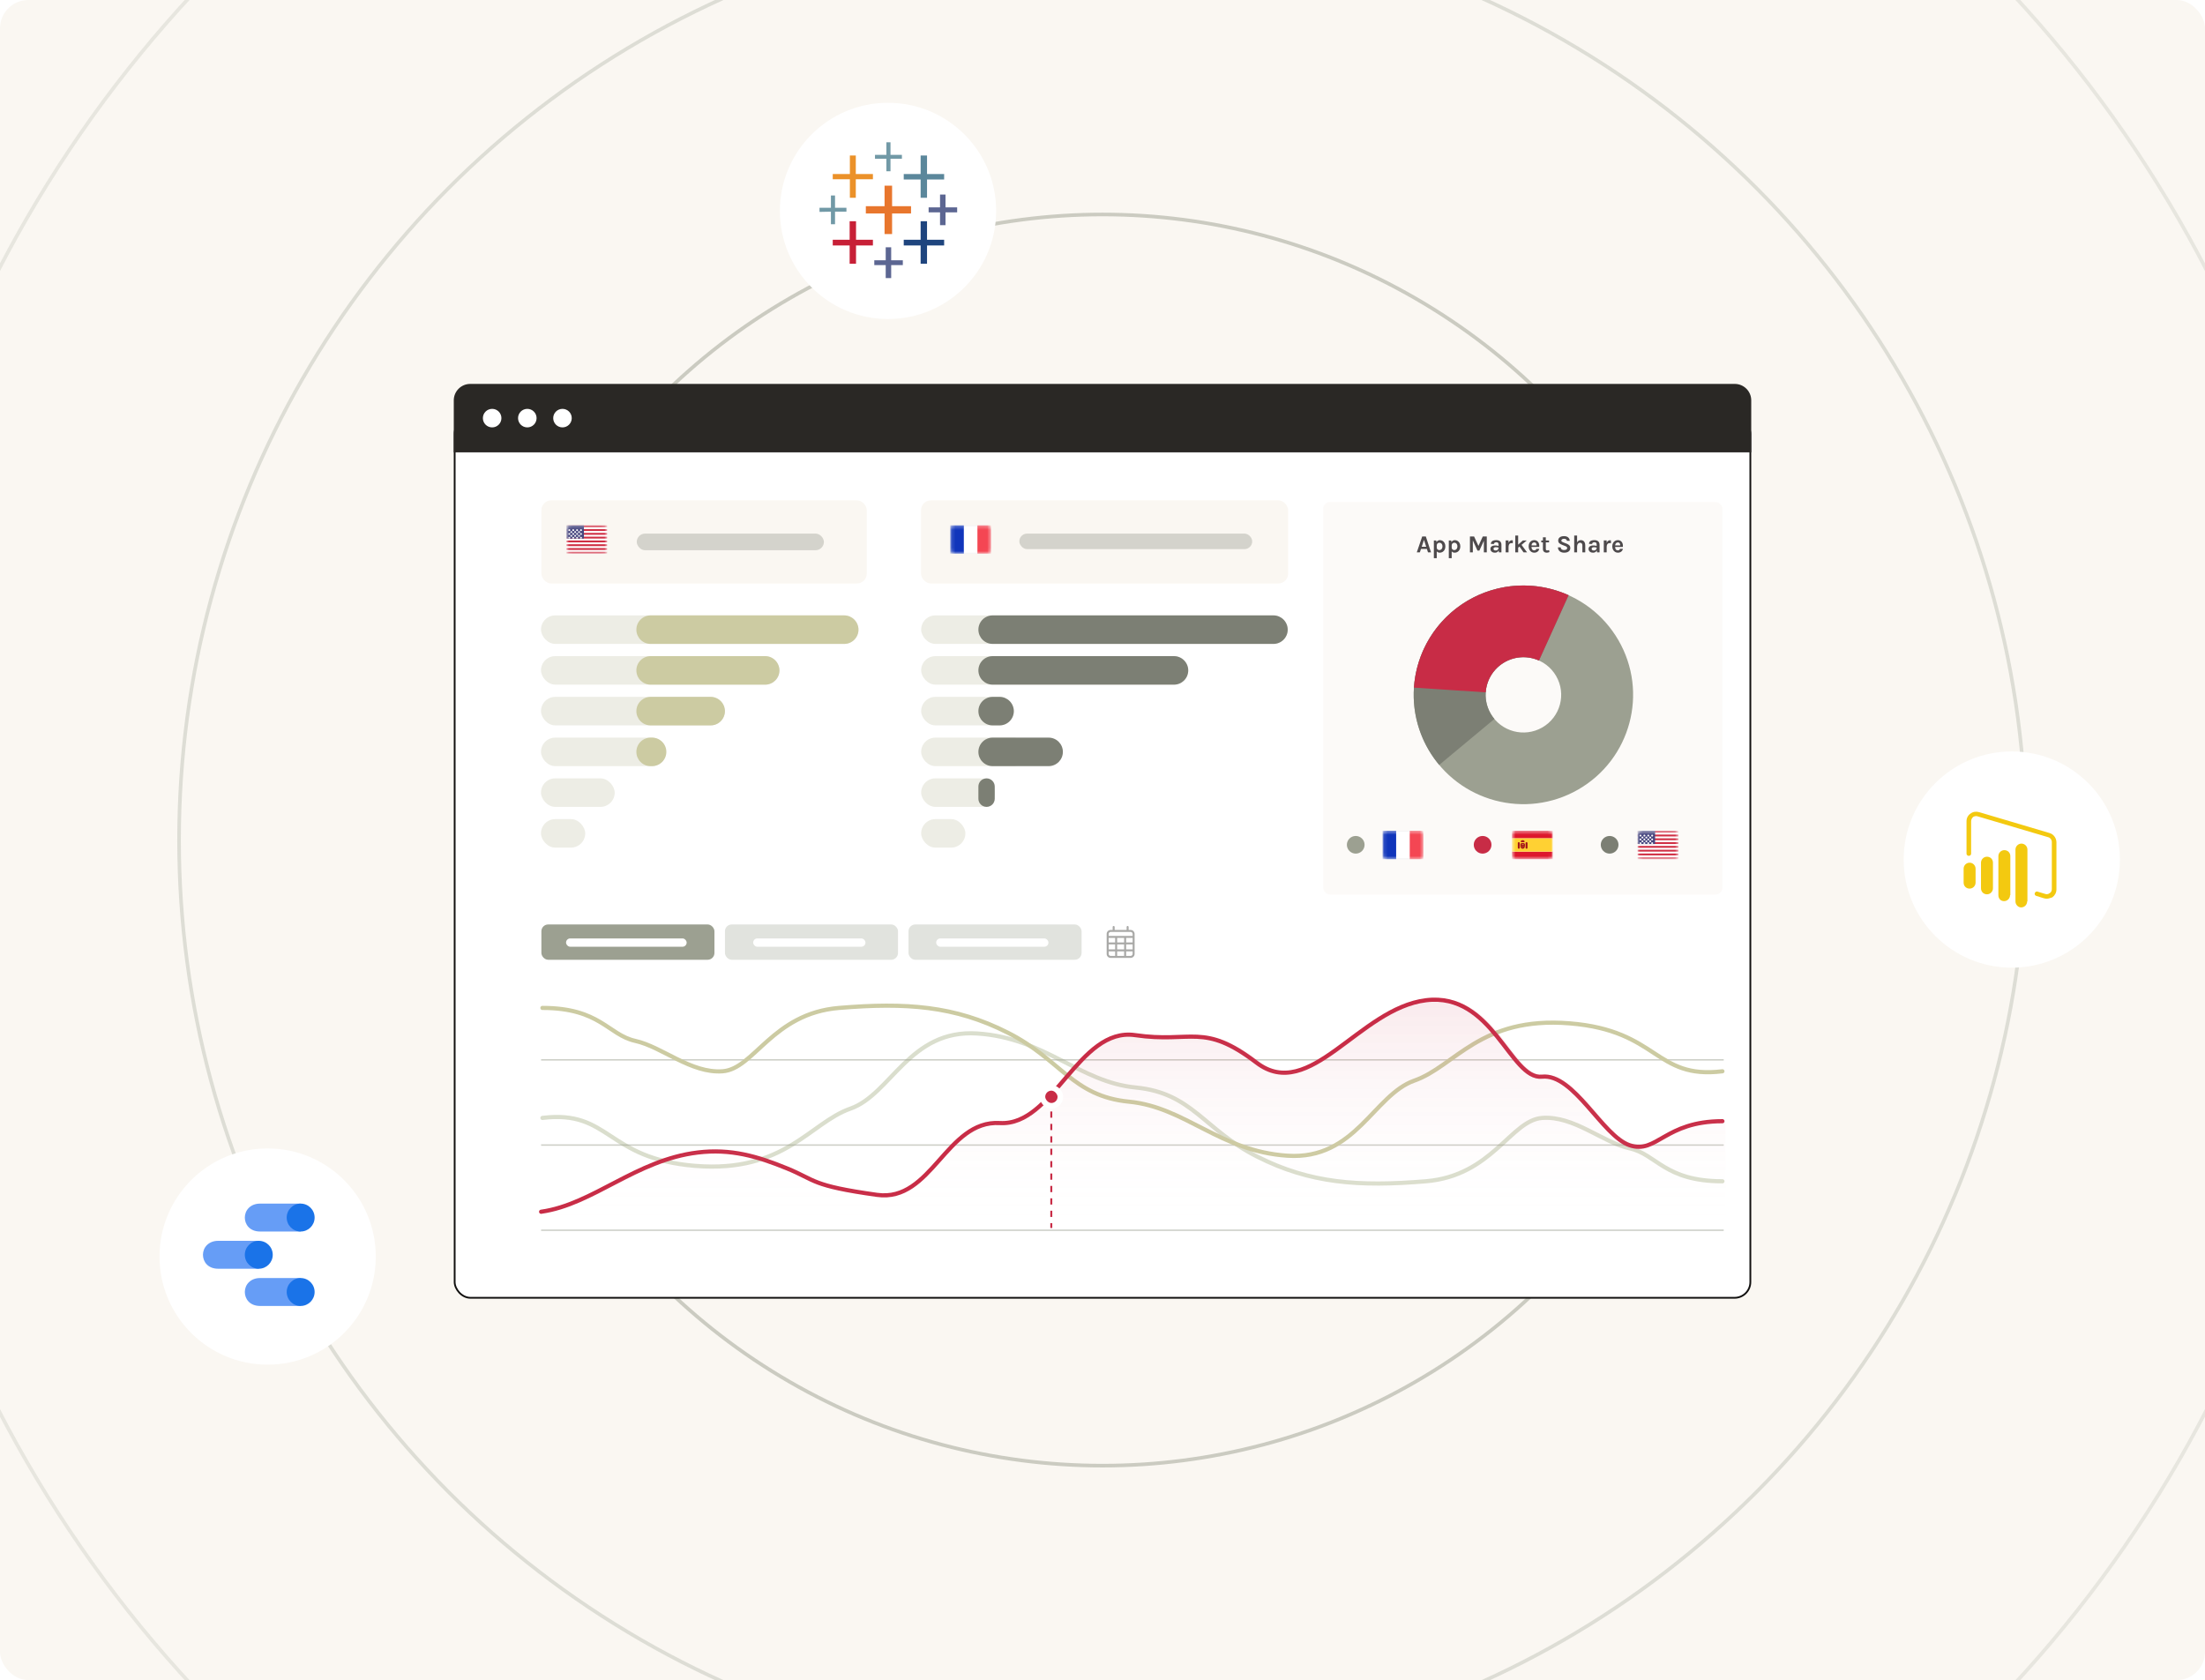 <svg width="622" height="474" viewBox="0 0 622 474" fill="none" xmlns="http://www.w3.org/2000/svg">
<g clip-path="url(#clip0_4493_17027)">
<rect width="622" height="474" rx="8" fill="#FAF7F2"/>
<circle opacity="0.5" cx="311" cy="237" r="176.491" stroke="#9CA091" stroke-width="1.018"/>
<circle opacity="0.3" cx="311" cy="237" r="260.491" stroke="#9CA091" stroke-width="1.018"/>
<circle opacity="0.2" cx="311" cy="237" r="350.491" stroke="#9CA091" stroke-width="1.018"/>
<rect x="128.253" y="117.944" width="365.497" height="248.19" rx="4.442" fill="white" stroke="#11100F" stroke-width="0.5"/>
<path d="M128.003 112.956C128.003 110.39 130.083 108.31 132.65 108.31H489.353C491.92 108.31 494 110.39 494 112.956V127.614H128.003V112.956Z" fill="#2A2825"/>
<circle cx="138.828" cy="117.962" r="2.614" fill="white"/>
<circle cx="148.748" cy="117.962" r="2.614" fill="white"/>
<circle cx="158.668" cy="117.962" r="2.614" fill="white"/>
<rect x="152.717" y="141.156" width="91.793" height="23.461" rx="2.796" fill="#FAF7F2"/>
<rect x="259.809" y="141.156" width="103.562" height="23.461" rx="2.796" fill="#FAF7F2"/>
<rect x="152.604" y="173.614" width="89.561" height="8.046" rx="4.023" fill="#EDEDE5"/>
<path d="M179.51 177.637C179.51 175.415 181.311 173.614 183.533 173.614H238.142C240.364 173.614 242.165 175.415 242.165 177.637C242.165 179.859 240.364 181.66 238.142 181.66H183.533C181.311 181.66 179.51 179.859 179.51 177.637Z" fill="#CCCBA2"/>
<rect x="152.604" y="185.108" width="67.267" height="8.046" rx="4.023" fill="#EDEDE5"/>
<rect x="152.604" y="196.603" width="51.851" height="8.046" rx="4.023" fill="#EDEDE5"/>
<rect x="152.604" y="208.097" width="35.215" height="8.046" rx="4.023" fill="#EDEDE5"/>
<rect x="152.604" y="219.592" width="20.796" height="8.046" rx="4.023" fill="#EDEDE5"/>
<path d="M179.51 189.131C179.51 186.91 181.311 185.108 183.533 185.108H215.848C218.069 185.108 219.871 186.91 219.871 189.131C219.871 191.353 218.069 193.155 215.848 193.155H183.533C181.311 193.155 179.51 191.353 179.51 189.131Z" fill="#CCCBA2"/>
<path d="M179.51 200.626C179.51 198.404 181.311 196.603 183.533 196.603H200.472C202.694 196.603 204.495 198.404 204.495 200.626C204.495 202.848 202.694 204.649 200.472 204.649H183.533C181.311 204.649 179.51 202.848 179.51 200.626Z" fill="#CCCBA2"/>
<path d="M179.51 212.121C179.51 209.899 181.311 208.097 183.533 208.097H183.944C186.166 208.097 187.967 209.899 187.967 212.121C187.967 214.342 186.166 216.144 183.944 216.144H183.533C181.311 216.144 179.51 214.342 179.51 212.121Z" fill="#CCCBA2"/>
<rect x="152.604" y="231.087" width="12.478" height="8.046" rx="4.023" fill="#EDEDE5"/>
<rect x="259.847" y="173.614" width="103.399" height="8.046" rx="4.023" fill="#EDEDE5"/>
<path d="M275.991 177.637C275.991 175.415 277.792 173.614 280.014 173.614H359.223C361.445 173.614 363.246 175.415 363.246 177.637C363.246 179.859 361.445 181.66 359.223 181.66H280.014C277.792 181.66 275.991 179.859 275.991 177.637Z" fill="#7C7F74"/>
<rect x="259.847" y="185.108" width="75.339" height="8.046" rx="4.023" fill="#EDEDE5"/>
<rect x="259.847" y="196.603" width="26.138" height="8.046" rx="4.023" fill="#EDEDE5"/>
<rect x="259.847" y="208.097" width="29.982" height="8.046" rx="4.023" fill="#EDEDE5"/>
<rect x="259.847" y="219.592" width="20.796" height="8.046" rx="4.023" fill="#EDEDE5"/>
<path d="M275.991 189.131C275.991 186.91 277.792 185.108 280.014 185.108H331.163C333.385 185.108 335.186 186.91 335.186 189.131C335.186 191.353 333.385 193.155 331.163 193.155H280.014C277.792 193.155 275.991 191.353 275.991 189.131Z" fill="#7C7F74"/>
<path d="M275.991 200.626C275.991 198.404 277.792 196.603 280.014 196.603H281.962C284.184 196.603 285.985 198.404 285.985 200.626C285.985 202.848 284.184 204.649 281.962 204.649H280.014C277.792 204.649 275.991 202.848 275.991 200.626Z" fill="#7C7F74"/>
<path d="M275.991 212.121C275.991 209.899 277.792 208.097 280.014 208.097H295.799C298.021 208.097 299.823 209.899 299.823 212.121C299.823 214.342 298.021 216.144 295.799 216.144H280.014C277.792 216.144 275.991 214.342 275.991 212.121Z" fill="#7C7F74"/>
<path d="M275.991 221.898C275.991 220.625 277.023 219.592 278.297 219.592C279.571 219.592 280.603 220.625 280.603 221.898V225.332C280.603 226.606 279.571 227.638 278.297 227.638C277.023 227.638 275.991 226.606 275.991 225.332V221.898Z" fill="#7C7F74"/>
<rect x="259.847" y="231.087" width="12.478" height="8.046" rx="4.023" fill="#EDEDE5"/>
<rect opacity="0.5" x="373.241" y="141.634" width="112.625" height="110.731" rx="1.916" fill="#FAF7F2"/>
<path d="M456.529 180.606C465.073 195.359 460.002 214.222 445.203 222.74C430.403 231.257 411.479 226.202 402.934 211.45C394.389 196.698 399.46 177.834 414.26 169.317C429.06 160.799 447.984 165.854 456.529 180.606ZM420.5 201.341C423.443 206.423 429.963 208.164 435.061 205.23C440.159 202.296 441.906 195.798 438.962 190.716C436.019 185.634 429.5 183.892 424.402 186.827C419.303 189.761 417.557 196.259 420.5 201.341Z" fill="#9CA091"/>
<path d="M442.5 167.933C436.117 165.05 428.941 164.413 422.147 166.125C415.352 167.838 409.343 171.798 405.101 177.358C400.859 182.919 398.636 189.75 398.796 196.733C398.957 203.717 401.49 210.44 405.983 215.801L421.55 202.839C420.003 200.993 419.13 198.677 419.075 196.271C419.02 193.865 419.785 191.512 421.246 189.597C422.708 187.681 424.778 186.317 427.118 185.727C429.459 185.137 431.931 185.357 434.13 186.35L442.5 167.933Z" fill="#7C7F74"/>
<path d="M442.467 167.918C437.912 165.868 432.926 164.947 427.936 165.236C422.946 165.525 418.101 167.015 413.815 169.578C409.529 172.14 405.929 175.7 403.324 179.952C400.719 184.204 399.185 189.022 398.856 193.993L419.095 195.327C419.209 193.615 419.737 191.955 420.634 190.49C421.532 189.026 422.772 187.799 424.248 186.916C425.725 186.034 427.394 185.52 429.113 185.421C430.832 185.321 432.549 185.638 434.119 186.345L442.467 167.918Z" fill="#C82C46"/>
<path d="M399.659 155.83L401.185 151.347H402.207L403.672 155.83H402.815L402.504 154.863H400.84L400.522 155.83H399.659ZM401.047 154.248H402.311L401.682 152.321L401.047 154.248ZM406.151 155.926C405.905 155.926 405.695 155.873 405.522 155.767C405.35 155.662 405.217 155.502 405.125 155.287C405.035 155.071 404.991 154.8 404.991 154.476H405.288C405.288 154.626 405.322 154.753 405.391 154.859C405.46 154.965 405.551 155.047 405.664 155.104C405.779 155.16 405.902 155.187 406.033 155.187C406.169 155.187 406.303 155.15 406.434 155.077C406.568 155.001 406.678 154.887 406.766 154.735C406.853 154.581 406.897 154.386 406.897 154.151C406.897 153.937 406.86 153.753 406.786 153.599C406.713 153.442 406.611 153.322 406.482 153.24C406.356 153.157 406.211 153.115 406.047 153.115C405.909 153.115 405.783 153.146 405.667 153.209C405.552 153.271 405.46 153.362 405.391 153.481C405.322 153.599 405.288 153.741 405.288 153.91H404.991C404.991 153.557 405.045 153.27 405.153 153.046C405.261 152.821 405.406 152.654 405.588 152.545C405.77 152.437 405.969 152.383 406.185 152.383C406.45 152.383 406.699 152.453 406.931 152.594C407.166 152.734 407.356 152.937 407.501 153.202C407.646 153.464 407.719 153.781 407.719 154.151C407.719 154.524 407.645 154.843 407.498 155.108C407.35 155.373 407.157 155.575 406.918 155.716C406.68 155.856 406.425 155.926 406.151 155.926ZM404.473 157.466V152.48H405.143L405.288 153.309V157.466H404.473ZM410.366 155.926C410.12 155.926 409.911 155.873 409.738 155.767C409.565 155.662 409.433 155.502 409.341 155.287C409.251 155.071 409.206 154.8 409.206 154.476H409.503C409.503 154.626 409.538 154.753 409.607 154.859C409.676 154.965 409.767 155.047 409.879 155.104C409.995 155.16 410.118 155.187 410.249 155.187C410.385 155.187 410.518 155.15 410.65 155.077C410.783 155.001 410.894 154.887 410.981 154.735C411.069 154.581 411.112 154.386 411.112 154.151C411.112 153.937 411.075 153.753 411.002 153.599C410.928 153.442 410.827 153.322 410.698 153.24C410.571 153.157 410.426 153.115 410.263 153.115C410.125 153.115 409.998 153.146 409.883 153.209C409.768 153.271 409.676 153.362 409.607 153.481C409.538 153.599 409.503 153.741 409.503 153.91H409.206C409.206 153.557 409.26 153.27 409.368 153.046C409.477 152.821 409.622 152.654 409.803 152.545C409.985 152.437 410.184 152.383 410.401 152.383C410.666 152.383 410.914 152.453 411.147 152.594C411.382 152.734 411.572 152.937 411.717 153.202C411.862 153.464 411.934 153.781 411.934 154.151C411.934 154.524 411.861 154.843 411.713 155.108C411.566 155.373 411.372 155.575 411.133 155.716C410.896 155.856 410.64 155.926 410.366 155.926ZM408.688 157.466V152.48H409.358L409.503 153.309V157.466H408.688ZM414.65 151.347H415.818L417.082 154.089H417.013L418.276 151.347H419.402V155.83H418.58V152.286H418.705L417.31 155.339H416.778L415.389 152.3H415.465V155.83H414.65V151.347ZM422.821 155.83L422.718 155.015V153.668C422.718 153.433 422.669 153.259 422.573 153.146C422.478 153.034 422.317 152.977 422.089 152.977C421.958 152.977 421.844 152.997 421.747 153.036C421.651 153.075 421.576 153.131 421.523 153.205C421.472 153.276 421.447 153.364 421.447 153.468H420.556C420.556 153.214 420.617 153.008 420.739 152.849C420.861 152.688 421.036 152.571 421.264 152.497C421.494 152.421 421.769 152.383 422.089 152.383C422.379 152.383 422.632 152.43 422.849 152.525C423.065 152.617 423.233 152.76 423.353 152.953C423.473 153.146 423.533 153.394 423.533 153.695V155.83H422.821ZM421.723 155.926C421.435 155.926 421.195 155.877 421.001 155.778C420.81 155.676 420.666 155.544 420.57 155.381C420.473 155.217 420.425 155.04 420.425 154.849C420.425 154.637 420.48 154.46 420.59 154.317C420.703 154.172 420.862 154.064 421.067 153.992C421.272 153.919 421.514 153.882 421.792 153.882C421.974 153.882 422.145 153.896 422.307 153.923C422.47 153.951 422.632 153.988 422.794 154.034V154.51C422.667 154.469 422.529 154.437 422.379 154.414C422.23 154.391 422.089 154.379 421.958 154.379C421.764 154.379 421.606 154.415 421.481 154.486C421.357 154.558 421.295 154.678 421.295 154.849C421.295 154.973 421.345 155.08 421.447 155.17C421.548 155.26 421.709 155.305 421.93 155.305C422.098 155.305 422.241 155.268 422.358 155.194C422.476 155.121 422.564 155.028 422.624 154.918C422.687 154.807 422.718 154.697 422.718 154.586H422.911C422.911 154.828 422.866 155.051 422.776 155.256C422.687 155.459 422.553 155.621 422.376 155.743C422.201 155.865 421.983 155.926 421.723 155.926ZM424.727 155.83V152.466H425.542V155.83H424.727ZM425.342 154.358C425.342 153.919 425.391 153.555 425.49 153.267C425.589 152.979 425.722 152.766 425.887 152.628C426.056 152.488 426.242 152.418 426.447 152.418C426.502 152.418 426.554 152.421 426.602 152.428C426.653 152.435 426.702 152.445 426.751 152.459L426.737 153.274C426.677 153.26 426.613 153.249 426.544 153.24C426.475 153.23 426.412 153.226 426.357 153.226C426.178 153.226 426.027 153.27 425.905 153.357C425.785 153.442 425.694 153.569 425.632 153.737C425.572 153.905 425.542 154.112 425.542 154.358H425.342ZM427.439 155.83V151.092H428.254V155.83H427.439ZM428.143 153.751L429.58 152.48H430.685L428.143 154.593V153.751ZM429.773 155.83L428.274 153.695L429.048 153.509L430.768 155.83H429.773ZM432.776 155.926C432.491 155.926 432.229 155.853 431.992 155.705C431.755 155.558 431.565 155.352 431.422 155.087C431.28 154.82 431.208 154.508 431.208 154.151C431.208 153.783 431.278 153.466 431.419 153.202C431.562 152.937 431.752 152.734 431.989 152.594C432.226 152.453 432.488 152.383 432.776 152.383C433.043 152.383 433.273 152.437 433.467 152.545C433.662 152.651 433.819 152.796 433.936 152.981C434.056 153.162 434.137 153.369 434.178 153.599C434.22 153.829 434.222 154.066 434.185 154.31H431.857V153.868H433.608L433.449 153.972C433.456 153.863 433.451 153.754 433.432 153.644C433.416 153.533 433.384 153.432 433.335 153.34C433.287 153.248 433.218 153.174 433.128 153.119C433.041 153.061 432.928 153.032 432.79 153.032C432.624 153.032 432.484 153.074 432.369 153.157C432.253 153.24 432.166 153.352 432.106 153.495C432.046 153.638 432.016 153.799 432.016 153.979V154.303C432.016 154.492 432.044 154.659 432.099 154.804C432.157 154.949 432.241 155.063 432.351 155.146C432.464 155.229 432.606 155.27 432.776 155.27C432.935 155.27 433.068 155.233 433.177 155.16C433.285 155.086 433.354 154.975 433.384 154.828H434.206C434.171 155.045 434.089 155.236 433.961 155.401C433.834 155.565 433.669 155.694 433.467 155.788C433.264 155.88 433.034 155.926 432.776 155.926ZM436.321 155.926C436.123 155.926 435.941 155.889 435.775 155.816C435.612 155.742 435.481 155.629 435.382 155.477C435.285 155.325 435.237 155.132 435.237 154.897V151.589H436.052V154.87C436.052 155.146 436.183 155.284 436.445 155.284C436.526 155.284 436.606 155.275 436.687 155.256C436.768 155.238 436.86 155.21 436.963 155.173L437.081 155.747C436.952 155.797 436.826 155.84 436.704 155.874C436.582 155.909 436.455 155.926 436.321 155.926ZM434.767 153.019V152.48H436.963V153.019H434.767ZM441.221 155.926C440.91 155.926 440.624 155.872 440.361 155.764C440.101 155.656 439.889 155.491 439.726 155.27C439.565 155.049 439.478 154.768 439.467 154.428H440.268C440.268 154.6 440.31 154.742 440.396 154.852C440.481 154.963 440.595 155.046 440.738 155.101C440.883 155.154 441.041 155.18 441.214 155.18C441.38 155.18 441.527 155.158 441.656 155.115C441.787 155.071 441.89 155.009 441.963 154.928C442.039 154.845 442.077 154.748 442.077 154.635C442.077 154.485 442.031 154.368 441.939 154.282C441.85 154.197 441.704 154.119 441.504 154.048L440.62 153.695C440.275 153.56 440.01 153.402 439.826 153.222C439.642 153.043 439.55 152.795 439.55 152.48C439.55 152.116 439.694 151.821 439.981 151.596C440.269 151.37 440.671 151.257 441.186 151.257C441.688 151.257 442.076 151.375 442.35 151.61C442.624 151.842 442.78 152.167 442.816 152.583H442.015C441.985 152.406 441.905 152.265 441.774 152.159C441.642 152.05 441.447 151.996 441.186 151.996C440.956 151.996 440.774 152.045 440.641 152.141C440.507 152.236 440.441 152.356 440.441 152.501C440.441 152.625 440.482 152.724 440.565 152.798C440.65 152.869 440.781 152.938 440.959 153.005L441.939 153.385C442.271 153.514 442.525 153.676 442.703 153.872C442.88 154.067 442.968 154.312 442.968 154.607C442.968 154.876 442.9 155.11 442.765 155.308C442.629 155.504 442.431 155.656 442.171 155.764C441.911 155.872 441.594 155.926 441.221 155.926ZM446.364 155.83V153.868C446.364 153.619 446.305 153.432 446.185 153.305C446.065 153.179 445.909 153.115 445.715 153.115C445.552 153.115 445.407 153.16 445.28 153.25C445.156 153.34 445.058 153.476 444.987 153.657C444.915 153.837 444.879 154.061 444.879 154.331H444.61C444.61 153.896 444.664 153.534 444.772 153.246C444.881 152.956 445.034 152.74 445.232 152.597C445.43 152.455 445.662 152.383 445.929 152.383C446.206 152.383 446.436 152.445 446.62 152.57C446.806 152.692 446.946 152.864 447.038 153.088C447.132 153.311 447.179 153.571 447.179 153.868V155.83H446.364ZM444.064 155.83V151.092H444.879V155.83H444.064ZM450.502 155.83L450.398 155.015V153.668C450.398 153.433 450.35 153.259 450.253 153.146C450.159 153.034 449.998 152.977 449.77 152.977C449.638 152.977 449.525 152.997 449.428 153.036C449.331 153.075 449.256 153.131 449.203 153.205C449.153 153.276 449.127 153.364 449.127 153.468H448.236C448.236 153.214 448.297 153.008 448.419 152.849C448.541 152.688 448.716 152.571 448.944 152.497C449.175 152.421 449.45 152.383 449.77 152.383C450.06 152.383 450.313 152.43 450.529 152.525C450.746 152.617 450.914 152.76 451.034 152.953C451.153 153.146 451.213 153.394 451.213 153.695V155.83H450.502ZM449.404 155.926C449.116 155.926 448.875 155.877 448.682 155.778C448.491 155.676 448.347 155.544 448.25 155.381C448.154 155.217 448.105 155.04 448.105 154.849C448.105 154.637 448.16 154.46 448.271 154.317C448.384 154.172 448.543 154.064 448.748 153.992C448.952 153.919 449.194 153.882 449.473 153.882C449.655 153.882 449.826 153.896 449.987 153.923C450.151 153.951 450.313 153.988 450.474 154.034V154.51C450.348 154.469 450.209 154.437 450.06 154.414C449.91 154.391 449.77 154.379 449.638 154.379C449.445 154.379 449.286 154.415 449.162 154.486C449.038 154.558 448.975 154.678 448.975 154.849C448.975 154.973 449.026 155.08 449.127 155.17C449.229 155.26 449.39 155.305 449.611 155.305C449.779 155.305 449.922 155.268 450.039 155.194C450.156 155.121 450.245 155.028 450.305 154.918C450.367 154.807 450.398 154.697 450.398 154.586H450.592C450.592 154.828 450.547 155.051 450.457 155.256C450.367 155.459 450.234 155.621 450.056 155.743C449.881 155.865 449.664 155.926 449.404 155.926ZM452.408 155.83V152.466H453.223V155.83H452.408ZM453.022 154.358C453.022 153.919 453.072 153.555 453.171 153.267C453.27 152.979 453.402 152.766 453.568 152.628C453.736 152.488 453.923 152.418 454.128 152.418C454.183 152.418 454.235 152.421 454.283 152.428C454.334 152.435 454.383 152.445 454.431 152.459L454.418 153.274C454.358 153.26 454.293 153.249 454.224 153.24C454.155 153.23 454.093 153.226 454.038 153.226C453.858 153.226 453.707 153.27 453.585 153.357C453.466 153.442 453.375 153.569 453.313 153.737C453.253 153.905 453.223 154.112 453.223 154.358H453.022ZM456.369 155.926C456.084 155.926 455.822 155.853 455.585 155.705C455.348 155.558 455.158 155.352 455.016 155.087C454.873 154.82 454.801 154.508 454.801 154.151C454.801 153.783 454.872 153.466 455.012 153.202C455.155 152.937 455.345 152.734 455.582 152.594C455.819 152.453 456.081 152.383 456.369 152.383C456.636 152.383 456.867 152.437 457.06 152.545C457.256 152.651 457.412 152.796 457.53 152.981C457.649 153.162 457.73 153.369 457.771 153.599C457.813 153.829 457.815 154.066 457.778 154.31H455.451V153.868H457.202L457.043 153.972C457.05 153.863 457.044 153.754 457.025 153.644C457.009 153.533 456.977 153.432 456.929 153.34C456.88 153.248 456.811 153.174 456.722 153.119C456.634 153.061 456.521 153.032 456.383 153.032C456.217 153.032 456.077 153.074 455.962 153.157C455.847 153.24 455.759 153.352 455.699 153.495C455.639 153.638 455.61 153.799 455.61 153.979V154.303C455.61 154.492 455.637 154.659 455.692 154.804C455.75 154.949 455.834 155.063 455.945 155.146C456.057 155.229 456.199 155.27 456.369 155.27C456.528 155.27 456.662 155.233 456.77 155.16C456.878 155.086 456.947 154.975 456.977 154.828H457.799C457.764 155.045 457.683 155.236 457.554 155.401C457.427 155.565 457.263 155.694 457.06 155.788C456.857 155.88 456.627 155.926 456.369 155.926Z" fill="#4E4A4C"/>
<ellipse cx="382.432" cy="238.333" rx="2.498" ry="2.49" fill="#9CA091"/>
<ellipse cx="418.226" cy="238.333" rx="2.498" ry="2.49" fill="#C82C46"/>
<ellipse cx="454.055" cy="238.333" rx="2.498" ry="2.49" fill="#7C7F74"/>
<rect x="390.144" y="234.513" width="11.218" height="7.741" rx="1.003" fill="white" stroke="#F5F5F5" stroke-width="0.287"/>
<mask id="mask0_4493_17027" style="mask-type:alpha" maskUnits="userSpaceOnUse" x="390" y="234" width="12" height="9">
<rect x="390.144" y="234.513" width="11.218" height="7.741" rx="1.003" fill="white" stroke="white" stroke-width="0.287"/>
</mask>
<g mask="url(#mask0_4493_17027)">
<rect x="397.67" y="234.369" width="3.835" height="8.027" fill="#F44653"/>
<path fill-rule="evenodd" clip-rule="evenodd" d="M390 242.397H393.835V234.369H390V242.397Z" fill="#1035BB"/>
</g>
<rect x="426.509" y="234.369" width="11.505" height="8.027" rx="1.147" fill="white"/>
<mask id="mask1_4493_17027" style="mask-type:alpha" maskUnits="userSpaceOnUse" x="426" y="234" width="13" height="9">
<rect x="426.509" y="234.369" width="11.505" height="8.027" rx="1.147" fill="white"/>
</mask>
<g mask="url(#mask1_4493_17027)">
<path fill-rule="evenodd" clip-rule="evenodd" d="M426.509 236.51H438.013V234.369H426.509V236.51Z" fill="#DD172C"/>
<path fill-rule="evenodd" clip-rule="evenodd" d="M426.509 242.397H438.013V240.256H426.509V242.397Z" fill="#DD172C"/>
<path fill-rule="evenodd" clip-rule="evenodd" d="M426.509 240.256H438.013V236.51H426.509V240.256Z" fill="#FFD133"/>
<path fill-rule="evenodd" clip-rule="evenodd" d="M429.522 238.115H430.07V238.383H429.522V238.115Z" fill="#FFEDB1"/>
<path d="M429.063 238.246C429.053 238.135 429.141 238.039 429.253 238.039H429.79C429.902 238.039 429.99 238.135 429.981 238.246L429.926 238.891C429.908 239.101 429.732 239.262 429.522 239.262C429.311 239.262 429.136 239.101 429.118 238.891L429.063 238.246Z" stroke="#A41517" stroke-width="0.382"/>
<path fill-rule="evenodd" clip-rule="evenodd" d="M428.974 238.383H430.07V238.651H429.796L429.522 239.186L429.248 238.651H428.974V238.383Z" fill="#A41517"/>
<rect x="428.152" y="237.58" width="0.548" height="1.873" rx="0.274" fill="#A41517"/>
<rect x="430.343" y="237.58" width="0.548" height="1.873" rx="0.274" fill="#A41517"/>
<path d="M428.974 237.473C428.974 237.237 429.166 237.045 429.402 237.045H429.642C429.878 237.045 430.07 237.237 430.07 237.473C430.07 237.532 430.022 237.58 429.963 237.58H429.081C429.022 237.58 428.974 237.532 428.974 237.473Z" fill="#A41517"/>
</g>
<rect x="461.943" y="234.369" width="11.505" height="8.027" rx="1.147" fill="white"/>
<mask id="mask2_4493_17027" style="mask-type:alpha" maskUnits="userSpaceOnUse" x="461" y="234" width="13" height="9">
<rect x="461.943" y="234.369" width="11.505" height="8.027" rx="1.147" fill="white"/>
</mask>
<g mask="url(#mask2_4493_17027)">
<path fill-rule="evenodd" clip-rule="evenodd" d="M473.447 234.369H461.943V234.904H473.447V234.369ZM473.447 235.44H461.943V235.975H473.447V235.44ZM461.943 236.51H473.447V237.045H461.943V236.51ZM473.447 237.58H461.943V238.115H473.447V237.58ZM461.943 238.651H473.447V239.186H461.943V238.651ZM473.447 239.721H461.943V240.256H473.447V239.721ZM461.943 240.791H473.447V241.326H461.943V240.791ZM473.447 241.861H461.943V242.397H473.447V241.861Z" fill="#D02F44"/>
<rect x="461.943" y="234.369" width="4.931" height="3.746" fill="#46467F"/>
<g filter="url(#filter0_d_4493_17027)">
<path fill-rule="evenodd" clip-rule="evenodd" d="M463.039 235.172C463.039 235.32 462.916 235.44 462.765 235.44C462.614 235.44 462.491 235.32 462.491 235.172C462.491 235.024 462.614 234.904 462.765 234.904C462.916 234.904 463.039 235.024 463.039 235.172ZM464.134 235.172C464.134 235.32 464.012 235.44 463.86 235.44C463.709 235.44 463.587 235.32 463.587 235.172C463.587 235.024 463.709 234.904 463.86 234.904C464.012 234.904 464.134 235.024 464.134 235.172ZM464.956 235.44C465.108 235.44 465.23 235.32 465.23 235.172C465.23 235.024 465.108 234.904 464.956 234.904C464.805 234.904 464.682 235.024 464.682 235.172C464.682 235.32 464.805 235.44 464.956 235.44ZM466.325 235.172C466.325 235.32 466.203 235.44 466.052 235.44C465.9 235.44 465.778 235.32 465.778 235.172C465.778 235.024 465.9 234.904 466.052 234.904C466.203 234.904 466.325 235.024 466.325 235.172ZM463.312 235.975C463.464 235.975 463.586 235.855 463.586 235.707C463.586 235.559 463.464 235.44 463.312 235.44C463.161 235.44 463.038 235.559 463.038 235.707C463.038 235.855 463.161 235.975 463.312 235.975ZM464.682 235.707C464.682 235.855 464.559 235.975 464.408 235.975C464.257 235.975 464.134 235.855 464.134 235.707C464.134 235.559 464.257 235.44 464.408 235.44C464.559 235.44 464.682 235.559 464.682 235.707ZM465.504 235.975C465.655 235.975 465.778 235.855 465.778 235.707C465.778 235.559 465.655 235.44 465.504 235.44C465.353 235.44 465.23 235.559 465.23 235.707C465.23 235.855 465.353 235.975 465.504 235.975ZM466.325 236.242C466.325 236.39 466.203 236.51 466.052 236.51C465.9 236.51 465.778 236.39 465.778 236.242C465.778 236.095 465.9 235.975 466.052 235.975C466.203 235.975 466.325 236.095 466.325 236.242ZM464.956 236.51C465.108 236.51 465.23 236.39 465.23 236.242C465.23 236.095 465.108 235.975 464.956 235.975C464.805 235.975 464.682 236.095 464.682 236.242C464.682 236.39 464.805 236.51 464.956 236.51ZM464.134 236.242C464.134 236.39 464.012 236.51 463.86 236.51C463.709 236.51 463.587 236.39 463.587 236.242C463.587 236.095 463.709 235.975 463.86 235.975C464.012 235.975 464.134 236.095 464.134 236.242ZM462.765 236.51C462.916 236.51 463.039 236.39 463.039 236.242C463.039 236.095 462.916 235.975 462.765 235.975C462.613 235.975 462.491 236.095 462.491 236.242C462.491 236.39 462.613 236.51 462.765 236.51ZM463.586 236.778C463.586 236.925 463.464 237.045 463.312 237.045C463.161 237.045 463.038 236.925 463.038 236.778C463.038 236.63 463.161 236.51 463.312 236.51C463.464 236.51 463.586 236.63 463.586 236.778ZM464.408 237.045C464.559 237.045 464.682 236.925 464.682 236.778C464.682 236.63 464.559 236.51 464.408 236.51C464.257 236.51 464.134 236.63 464.134 236.778C464.134 236.925 464.257 237.045 464.408 237.045ZM465.778 236.778C465.778 236.925 465.655 237.045 465.504 237.045C465.353 237.045 465.23 236.925 465.23 236.778C465.23 236.63 465.353 236.51 465.504 236.51C465.655 236.51 465.778 236.63 465.778 236.778ZM466.052 237.58C466.203 237.58 466.325 237.46 466.325 237.313C466.325 237.165 466.203 237.045 466.052 237.045C465.9 237.045 465.778 237.165 465.778 237.313C465.778 237.46 465.9 237.58 466.052 237.58ZM465.23 237.313C465.23 237.46 465.108 237.58 464.956 237.58C464.805 237.58 464.682 237.46 464.682 237.313C464.682 237.165 464.805 237.045 464.956 237.045C465.108 237.045 465.23 237.165 465.23 237.313ZM463.86 237.58C464.012 237.58 464.134 237.46 464.134 237.313C464.134 237.165 464.012 237.045 463.86 237.045C463.709 237.045 463.587 237.165 463.587 237.313C463.587 237.46 463.709 237.58 463.86 237.58ZM463.039 237.313C463.039 237.46 462.916 237.58 462.765 237.58C462.613 237.58 462.491 237.46 462.491 237.313C462.491 237.165 462.613 237.045 462.765 237.045C462.916 237.045 463.039 237.165 463.039 237.313Z" fill="url(#paint0_linear_4493_17027)"/>
</g>
</g>
<rect x="159.779" y="148.194" width="11.505" height="8.027" rx="1.147" fill="white"/>
<mask id="mask3_4493_17027" style="mask-type:alpha" maskUnits="userSpaceOnUse" x="159" y="148" width="13" height="9">
<rect x="159.779" y="148.194" width="11.505" height="8.027" rx="1.147" fill="white"/>
</mask>
<g mask="url(#mask3_4493_17027)">
<path fill-rule="evenodd" clip-rule="evenodd" d="M171.283 148.194H159.779V148.729H171.283V148.194ZM171.283 149.264H159.779V149.8H171.283V149.264ZM159.779 150.335H171.283V150.87H159.779V150.335ZM171.283 151.405H159.779V151.94H171.283V151.405ZM159.779 152.475H171.283V153.01H159.779V152.475ZM171.283 153.546H159.779V154.081H171.283V153.546ZM159.779 154.616H171.283V155.151H159.779V154.616ZM171.283 155.686H159.779V156.221H171.283V155.686Z" fill="#D02F44"/>
<rect x="159.779" y="148.194" width="4.931" height="3.746" fill="#46467F"/>
<g filter="url(#filter1_d_4493_17027)">
<path fill-rule="evenodd" clip-rule="evenodd" d="M160.875 148.997C160.875 149.145 160.752 149.264 160.601 149.264C160.449 149.264 160.327 149.145 160.327 148.997C160.327 148.849 160.449 148.729 160.601 148.729C160.752 148.729 160.875 148.849 160.875 148.997ZM161.97 148.997C161.97 149.145 161.848 149.264 161.696 149.264C161.545 149.264 161.422 149.145 161.422 148.997C161.422 148.849 161.545 148.729 161.696 148.729C161.848 148.729 161.97 148.849 161.97 148.997ZM162.792 149.264C162.943 149.264 163.066 149.145 163.066 148.997C163.066 148.849 162.943 148.729 162.792 148.729C162.641 148.729 162.518 148.849 162.518 148.997C162.518 149.145 162.641 149.264 162.792 149.264ZM164.161 148.997C164.161 149.145 164.039 149.264 163.887 149.264C163.736 149.264 163.614 149.145 163.614 148.997C163.614 148.849 163.736 148.729 163.887 148.729C164.039 148.729 164.161 148.849 164.161 148.997ZM161.148 149.8C161.3 149.8 161.422 149.68 161.422 149.532C161.422 149.384 161.3 149.264 161.148 149.264C160.997 149.264 160.874 149.384 160.874 149.532C160.874 149.68 160.997 149.8 161.148 149.8ZM162.518 149.532C162.518 149.68 162.395 149.8 162.244 149.8C162.093 149.8 161.97 149.68 161.97 149.532C161.97 149.384 162.093 149.264 162.244 149.264C162.395 149.264 162.518 149.384 162.518 149.532ZM163.34 149.8C163.491 149.8 163.614 149.68 163.614 149.532C163.614 149.384 163.491 149.264 163.34 149.264C163.189 149.264 163.066 149.384 163.066 149.532C163.066 149.68 163.189 149.8 163.34 149.8ZM164.161 150.067C164.161 150.215 164.039 150.335 163.887 150.335C163.736 150.335 163.614 150.215 163.614 150.067C163.614 149.919 163.736 149.8 163.887 149.8C164.039 149.8 164.161 149.919 164.161 150.067ZM162.792 150.335C162.943 150.335 163.066 150.215 163.066 150.067C163.066 149.919 162.943 149.8 162.792 149.8C162.641 149.8 162.518 149.919 162.518 150.067C162.518 150.215 162.641 150.335 162.792 150.335ZM161.97 150.067C161.97 150.215 161.848 150.335 161.696 150.335C161.545 150.335 161.422 150.215 161.422 150.067C161.422 149.919 161.545 149.8 161.696 149.8C161.848 149.8 161.97 149.919 161.97 150.067ZM160.601 150.335C160.752 150.335 160.874 150.215 160.874 150.067C160.874 149.919 160.752 149.8 160.601 149.8C160.449 149.8 160.327 149.919 160.327 150.067C160.327 150.215 160.449 150.335 160.601 150.335ZM161.422 150.602C161.422 150.75 161.3 150.87 161.148 150.87C160.997 150.87 160.874 150.75 160.874 150.602C160.874 150.455 160.997 150.335 161.148 150.335C161.3 150.335 161.422 150.455 161.422 150.602ZM162.244 150.87C162.395 150.87 162.518 150.75 162.518 150.602C162.518 150.455 162.395 150.335 162.244 150.335C162.093 150.335 161.97 150.455 161.97 150.602C161.97 150.75 162.093 150.87 162.244 150.87ZM163.614 150.602C163.614 150.75 163.491 150.87 163.34 150.87C163.189 150.87 163.066 150.75 163.066 150.602C163.066 150.455 163.189 150.335 163.34 150.335C163.491 150.335 163.614 150.455 163.614 150.602ZM163.887 151.405C164.039 151.405 164.161 151.285 164.161 151.137C164.161 150.99 164.039 150.87 163.887 150.87C163.736 150.87 163.614 150.99 163.614 151.137C163.614 151.285 163.736 151.405 163.887 151.405ZM163.066 151.137C163.066 151.285 162.943 151.405 162.792 151.405C162.641 151.405 162.518 151.285 162.518 151.137C162.518 150.99 162.641 150.87 162.792 150.87C162.943 150.87 163.066 150.99 163.066 151.137ZM161.696 151.405C161.848 151.405 161.97 151.285 161.97 151.137C161.97 150.99 161.848 150.87 161.696 150.87C161.545 150.87 161.422 150.99 161.422 151.137C161.422 151.285 161.545 151.405 161.696 151.405ZM160.874 151.137C160.874 151.285 160.752 151.405 160.601 151.405C160.449 151.405 160.327 151.285 160.327 151.137C160.327 150.99 160.449 150.87 160.601 150.87C160.752 150.87 160.874 150.99 160.874 151.137Z" fill="url(#paint1_linear_4493_17027)"/>
</g>
</g>
<rect x="268.191" y="148.337" width="11.218" height="7.741" rx="1.003" fill="white" stroke="#F5F5F5" stroke-width="0.287"/>
<mask id="mask4_4493_17027" style="mask-type:alpha" maskUnits="userSpaceOnUse" x="268" y="148" width="12" height="9">
<rect x="268.191" y="148.337" width="11.218" height="7.741" rx="1.003" fill="white" stroke="white" stroke-width="0.287"/>
</mask>
<g mask="url(#mask4_4493_17027)">
<rect x="275.717" y="148.194" width="3.835" height="8.027" fill="#F44653"/>
<path fill-rule="evenodd" clip-rule="evenodd" d="M268.048 156.221H271.883V148.194H268.048V156.221Z" fill="#1035BB"/>
</g>
<rect opacity="0.3" x="287.541" y="150.54" width="65.692" height="4.379" rx="2.19" fill="#7C7F74"/>
<rect opacity="0.3" x="179.619" y="150.54" width="52.788" height="4.692" rx="2.346" fill="#7C7F74"/>
<path opacity="0.4" d="M314.146 261.23C314.287 261.23 314.428 261.37 314.428 261.511V262.356H317.807V261.511C317.807 261.37 317.931 261.23 318.089 261.23C318.23 261.23 318.371 261.37 318.371 261.511V262.356H318.934C319.55 262.356 320.06 262.867 320.06 263.483V269.115C320.06 269.749 319.55 270.242 318.934 270.242H313.301C312.668 270.242 312.175 269.749 312.175 269.115V263.483C312.175 262.867 312.668 262.356 313.301 262.356H313.865V261.511C313.865 261.37 313.988 261.23 314.146 261.23ZM319.497 264.609H317.667V265.877H319.497V264.609ZM319.497 266.44H317.667V267.848H319.497V266.44ZM319.497 268.411H317.667V269.679H318.934C319.233 269.679 319.497 269.432 319.497 269.115V268.411ZM317.103 267.848V266.44H315.132V267.848H317.103ZM315.132 269.679H317.103V268.411H315.132V269.679ZM314.569 267.848V266.44H312.738V267.848H314.569ZM312.738 268.411V269.115C312.738 269.432 312.984 269.679 313.301 269.679H314.569V268.411H312.738ZM312.738 265.877H314.569V264.609H312.738V265.877ZM315.132 265.877H317.103V264.609H315.132V265.877ZM318.934 262.919H313.301C312.984 262.919 312.738 263.183 312.738 263.483V264.046H319.497V263.483C319.497 263.183 319.233 262.919 318.934 262.919Z" fill="#2A2825"/>
<rect x="152.718" y="260.809" width="48.817" height="9.962" rx="1.916" fill="#9CA091"/>
<rect opacity="0.3" x="204.498" y="260.809" width="48.817" height="9.962" rx="1.916" fill="#9CA091"/>
<rect opacity="0.3" x="256.279" y="260.809" width="48.817" height="9.962" rx="1.916" fill="#9CA091"/>
<rect x="159.676" y="264.749" width="34.019" height="2.346" rx="1.173" fill="white"/>
<rect x="212.464" y="264.749" width="31.673" height="2.346" rx="1.173" fill="white"/>
<rect x="264.08" y="264.749" width="31.673" height="2.346" rx="1.173" fill="white"/>
<path d="M153.007 315.389C172.174 313.059 170.896 326.898 196.132 328.917C221.368 330.936 228.396 316.803 239.896 312.765C251.396 308.727 256.507 290.327 275.674 291.569C294.841 292.812 304.424 305.261 320.396 306.814C336.369 308.367 339.563 318.667 354.577 326.277C369.591 333.887 383.327 334.819 402.174 333.266C421.021 331.713 426.133 316.01 435.077 315.389C444.022 314.768 452.008 322.256 459.674 323.964C467.341 325.673 469.577 333.266 485.869 333.266" stroke="#DADECD" stroke-width="1.173" stroke-linecap="round" stroke-linejoin="round"/>
<line opacity="0.5" x1="152.639" y1="299.006" x2="486.236" y2="299.006" stroke="#9CA091" stroke-width="0.397"/>
<line opacity="0.5" x1="152.639" y1="323.039" x2="486.236" y2="323.039" stroke="#9CA091" stroke-width="0.397"/>
<line opacity="0.5" x1="152.639" y1="347.072" x2="486.236" y2="347.072" stroke="#9CA091" stroke-width="0.397"/>
<path d="M485.869 302.234C466.702 304.564 467.98 290.725 442.744 288.706C417.507 286.687 410.48 300.82 398.98 304.858C387.48 308.896 382.369 327.296 363.202 326.054C344.035 324.811 334.452 312.362 318.48 310.809C302.507 309.256 299.313 298.956 284.299 291.346C269.285 283.736 255.549 282.804 236.702 284.357C217.854 285.91 212.743 301.613 203.799 302.234C194.854 302.855 186.868 295.367 179.202 293.659C171.535 291.95 169.299 284.357 153.007 284.357" stroke="#CCCBA2" stroke-width="1.173" stroke-linecap="round" stroke-linejoin="round"/>
<path d="M152.639 341.86C167.296 339.802 179.348 327.254 196.837 325.145C206.158 324.021 213.625 326.209 221.956 329.608C230.287 333.008 228.656 334.476 247.393 337.097C262.856 339.26 266.9 315.941 282.052 316.837C297.203 317.733 304.211 289.696 320.208 292.036C336.205 294.377 339.401 288.326 354.438 299.794C369.475 311.262 383.367 284.53 402.243 282.19C421.12 279.85 426.036 304.69 434.994 303.754C443.952 302.818 452.018 320.519 459.696 323.093C467.375 325.667 469.552 316.315 485.869 316.315" stroke="#C82C46" stroke-width="1.173" stroke-linecap="round" stroke-linejoin="round"/>
<path d="M197.712 324.82C180.224 326.93 168.171 339.478 153.515 341.536V346.611H486.744V315.991C470.428 315.991 468.25 325.343 460.572 322.769C452.893 320.194 444.828 302.494 435.87 303.43C426.911 304.366 421.995 279.525 403.119 281.866C384.243 284.206 370.35 310.937 355.313 299.469C340.276 288.001 337.08 294.052 321.083 291.712C305.087 289.371 298.079 317.408 282.927 316.512C267.776 315.616 263.731 338.936 248.269 336.773C229.532 334.152 231.163 332.684 222.832 329.284C214.5 325.884 207.033 323.696 197.712 324.82Z" fill="url(#paint2_linear_4493_17027)"/>
<line x1="296.556" y1="310.077" x2="296.556" y2="346.443" stroke="#C82C46" stroke-width="0.553" stroke-dasharray="1.75 1.75"/>
<rect x="294.051" y="306.903" width="5.067" height="5.067" rx="2.534" fill="#C82C46" stroke="white" stroke-width="1.587"/>
<circle cx="250.5" cy="59.5" r="30.5" fill="white"/>
<g clip-path="url(#clip1_4493_17027)">
<path d="M249.523 66.03H251.648V60.234H256.993V58.174H251.648V52.379H249.523V58.174H244.243V60.234H249.523V66.03Z" fill="#E8762D"/>
<path d="M239.671 74.401H241.474V69.249H246.239V67.64H241.474V62.424H239.671V67.64H234.906V69.249H239.671V74.401Z" fill="#C72037"/>
<path d="M259.698 55.791H261.501V50.64H266.33V49.095H261.501V43.879H259.698V49.095H254.933V50.64H259.698V55.791Z" fill="#5B879B"/>
<path d="M249.846 78.457H251.391V74.787H254.675V73.435H251.391V69.765H249.846V73.435H246.626V74.787H249.846V78.457Z" fill="#5C6692"/>
<path d="M239.736 55.791H241.41V50.576H246.239V49.095H241.41V43.879H239.736V49.095H234.906V50.576H239.736V55.791Z" fill="#EB9129"/>
<path d="M265.171 63.519H266.716V59.913H270V58.496H266.716V54.89H265.171V58.496H261.951V59.913H265.171V63.519Z" fill="#5C6692"/>
<path fill-rule="evenodd" clip-rule="evenodd" d="M259.698 74.401H261.501V69.249H266.33V67.64H261.501V62.424H259.698V67.64H254.933V69.249H259.698V74.401Z" fill="#1F457E"/>
<path d="M254.417 44.781V43.686H251.198V40.144H250.039V43.686H246.819V44.781H250.039V48.322H251.198V44.781H254.417ZM234.391 63.261H235.551V59.719H238.77V58.625H235.551V55.148H234.391V58.625H231.172V59.784L234.391 59.719V63.261Z" fill="#7199A6"/>
</g>
<circle cx="567.5" cy="242.5" r="30.5" fill="white"/>
<path d="M562.186 250.616C562.186 251.5 561.463 252.304 560.498 252.304C559.534 252.304 558.811 251.58 558.811 250.616V243.384C558.811 242.5 559.534 241.696 560.498 241.696C561.463 241.696 562.186 242.42 562.186 243.384V250.616ZM567.007 252.545C567.007 253.429 566.284 254.232 565.32 254.232C564.356 254.232 563.713 253.509 563.713 252.545V241.536C563.713 240.652 564.436 239.848 565.4 239.848C566.365 239.848 567.088 240.571 567.088 241.536V252.545H567.007ZM557.284 249.009C557.284 249.893 556.561 250.696 555.597 250.696C554.632 250.696 553.909 249.973 553.909 249.009V245.071C553.909 244.187 554.632 243.384 555.597 243.384C556.561 243.384 557.284 244.187 557.284 245.071V249.009ZM571.829 254.312C571.829 255.196 571.106 256 570.141 256C569.257 256 568.534 255.196 568.534 254.312V239.687C568.534 238.804 569.257 238 570.222 238C571.106 238 571.909 238.723 571.909 239.687V254.312H571.829Z" fill="#F3C910"/>
<path d="M577.327 253.545C577.002 253.545 576.758 253.466 576.433 253.386L574.401 252.75C574.075 252.671 573.832 252.273 573.994 251.955C574.075 251.637 574.482 251.398 574.807 251.557L576.921 252.193C577.327 252.352 577.815 252.273 578.221 251.955C578.628 251.716 578.79 251.239 578.79 250.841V237.558C578.79 236.922 578.384 236.365 577.815 236.206L557.898 230.32C557.492 230.161 557.004 230.24 556.597 230.479C556.272 230.797 556.028 231.195 556.028 231.672V240.819C556.028 241.217 555.703 241.455 555.378 241.455C554.971 241.455 554.728 241.137 554.728 240.819V231.672C554.728 230.797 555.134 230.002 555.866 229.525C556.597 228.968 557.492 228.888 558.304 229.127L578.14 235.013C579.278 235.331 580.091 236.444 580.091 237.638V250.921C580.091 251.796 579.685 252.591 578.953 253.148C578.465 253.307 577.896 253.545 577.327 253.545Z" fill="#F3C910"/>
<circle cx="75.5" cy="354.5" r="30.5" fill="white"/>
<g clip-path="url(#clip2_4493_17027)">
<path d="M84.812 360.562H73.375C70.606 360.562 69.062 362.473 69.062 364.5C69.062 366.375 70.375 368.438 73.375 368.438H84.812V360.562Z" fill="#669DF6"/>
<path d="M84.812 368.438C86.987 368.438 88.75 366.675 88.75 364.5C88.75 362.325 86.987 360.562 84.812 360.562C82.638 360.562 80.875 362.325 80.875 364.5C80.875 366.675 82.638 368.438 84.812 368.438Z" fill="#1A73E8"/>
<path d="M73 350.062H61.562C58.793 350.062 57.25 351.973 57.25 354C57.25 355.875 58.562 357.938 61.562 357.938H73V350.062Z" fill="#669DF6"/>
<path d="M73 357.938C75.175 357.938 76.938 356.175 76.938 354C76.938 351.825 75.175 350.062 73 350.062C70.825 350.062 69.062 351.825 69.062 354C69.062 356.175 70.825 357.938 73 357.938Z" fill="#1A73E8"/>
<path d="M84.812 339.562H73.375C70.606 339.562 69.062 341.473 69.062 343.5C69.062 345.375 70.375 347.438 73.375 347.438H84.812V339.562Z" fill="#669DF6"/>
<path d="M84.812 347.438C86.987 347.438 88.75 345.675 88.75 343.5C88.75 341.325 86.987 339.562 84.812 339.562C82.638 339.562 80.875 341.325 80.875 343.5C80.875 345.675 82.638 347.438 84.812 347.438Z" fill="#1A73E8"/>
</g>
</g>
<defs>
<filter id="filter0_d_4493_17027" x="462.491" y="234.904" width="3.835" height="3.249" filterUnits="userSpaceOnUse" color-interpolation-filters="sRGB">
<feFlood flood-opacity="0" result="BackgroundImageFix"/>
<feColorMatrix in="SourceAlpha" type="matrix" values="0 0 0 0 0 0 0 0 0 0 0 0 0 0 0 0 0 0 127 0" result="hardAlpha"/>
<feOffset dy="0.573"/>
<feColorMatrix type="matrix" values="0 0 0 0 0 0 0 0 0 0 0 0 0 0 0 0 0 0 0.06 0"/>
<feBlend mode="normal" in2="BackgroundImageFix" result="effect1_dropShadow_4493_17027"/>
<feBlend mode="normal" in="SourceGraphic" in2="effect1_dropShadow_4493_17027" result="shape"/>
</filter>
<filter id="filter1_d_4493_17027" x="160.327" y="148.729" width="3.835" height="3.249" filterUnits="userSpaceOnUse" color-interpolation-filters="sRGB">
<feFlood flood-opacity="0" result="BackgroundImageFix"/>
<feColorMatrix in="SourceAlpha" type="matrix" values="0 0 0 0 0 0 0 0 0 0 0 0 0 0 0 0 0 0 127 0" result="hardAlpha"/>
<feOffset dy="0.573"/>
<feColorMatrix type="matrix" values="0 0 0 0 0 0 0 0 0 0 0 0 0 0 0 0 0 0 0.06 0"/>
<feBlend mode="normal" in2="BackgroundImageFix" result="effect1_dropShadow_4493_17027"/>
<feBlend mode="normal" in="SourceGraphic" in2="effect1_dropShadow_4493_17027" result="shape"/>
</filter>
<linearGradient id="paint0_linear_4493_17027" x1="462.491" y1="234.904" x2="462.491" y2="237.58" gradientUnits="userSpaceOnUse">
<stop stop-color="white"/>
<stop offset="1" stop-color="#F0F0F0"/>
</linearGradient>
<linearGradient id="paint1_linear_4493_17027" x1="160.327" y1="148.729" x2="160.327" y2="151.405" gradientUnits="userSpaceOnUse">
<stop stop-color="white"/>
<stop offset="1" stop-color="#F0F0F0"/>
</linearGradient>
<linearGradient id="paint2_linear_4493_17027" x1="320.129" y1="281.71" x2="320.129" y2="346.611" gradientUnits="userSpaceOnUse">
<stop stop-color="#C82C46" stop-opacity="0.1"/>
<stop offset="1" stop-color="white" stop-opacity="0"/>
</linearGradient>
<clipPath id="clip0_4493_17027">
<rect width="622" height="474" rx="8" fill="white"/>
</clipPath>
<clipPath id="clip1_4493_17027">
<rect width="38.828" height="38.316" fill="white" transform="translate(231.172 40.143)"/>
</clipPath>
<clipPath id="clip2_4493_17027">
<rect width="36" height="36" fill="white" transform="translate(55 336)"/>
</clipPath>
</defs>
</svg>
